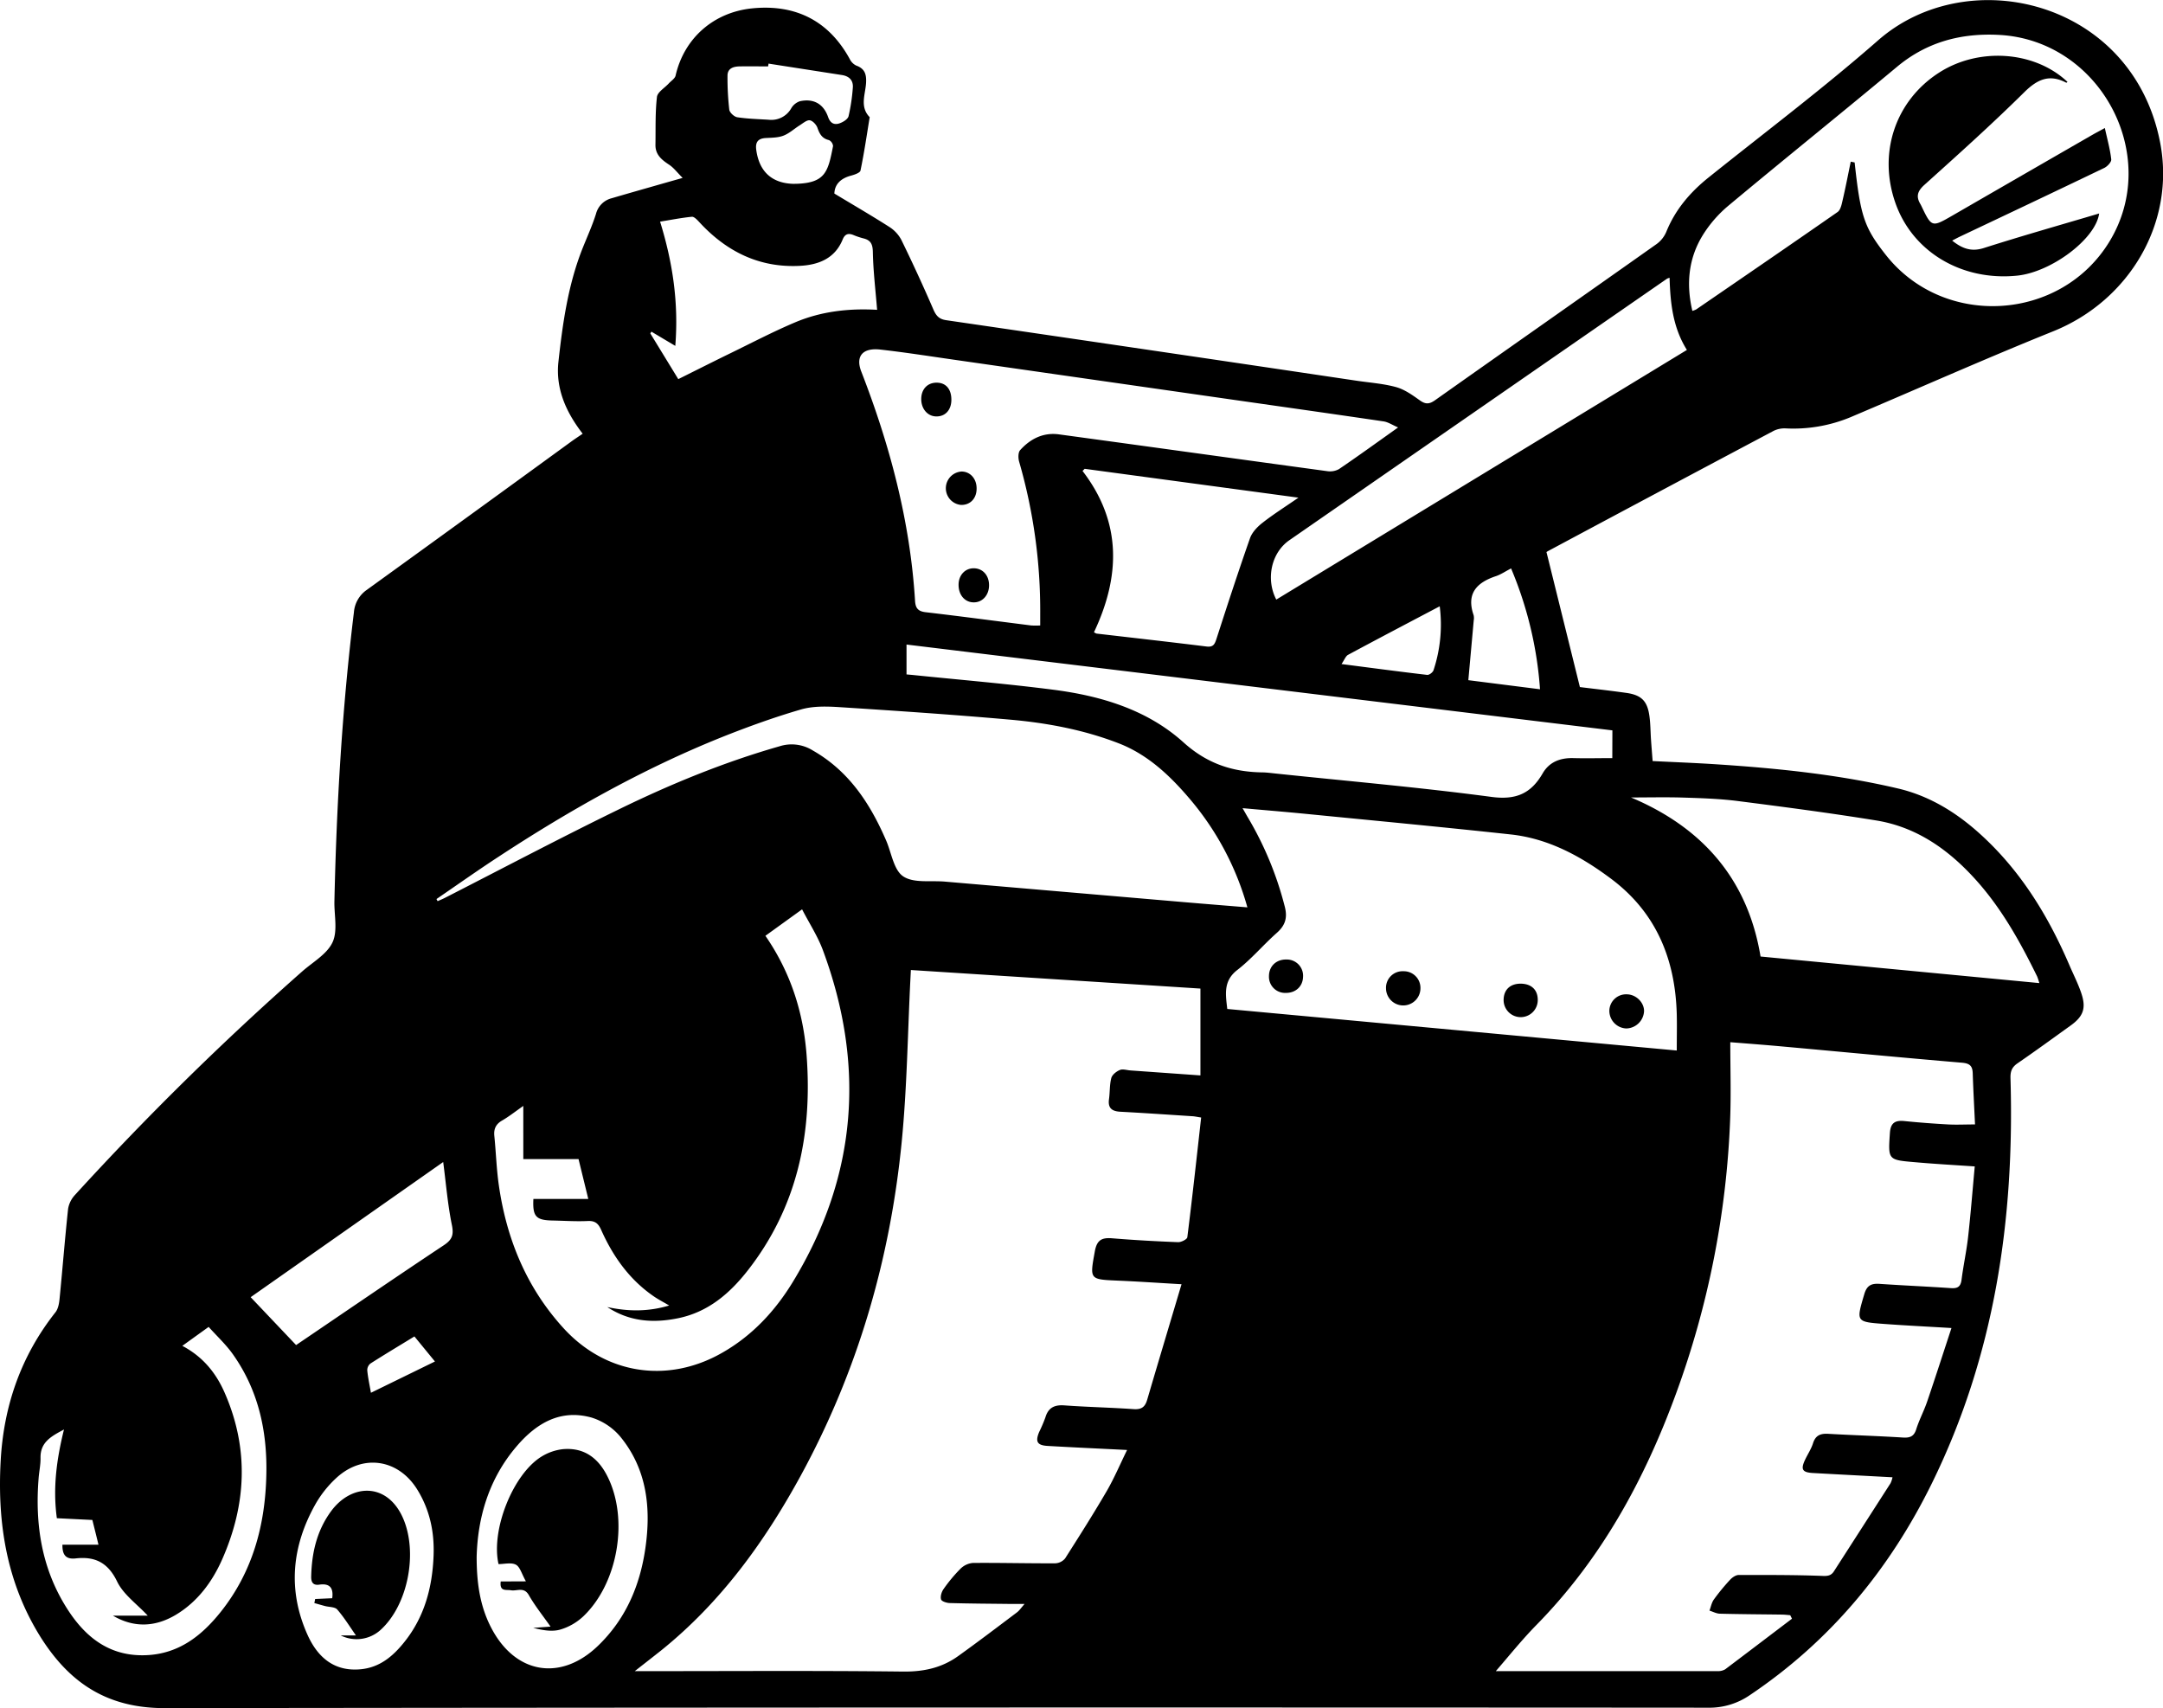 <svg xmlns="http://www.w3.org/2000/svg" viewBox="0 0 1013.76 800.51"><g data-name="Layer 2"><g data-name="Layer 1"><path d="M273.09 203.26c-7.94-10.26-12.73-21.26-11.36-33.72 2-18.18 4.55-36.33 11.45-53.51 2.1-5.24 4.46-10.42 6.15-15.8a10.16 10.16 0 0 1 7.34-7.32c8.93-2.62 17.89-5.15 26.84-7.71l6.43-1.82c-2.59-2.58-4.2-4.79-6.34-6.19-3.51-2.31-6.48-4.72-6.4-9.35.13-7.47-.15-15 .7-22.39.26-2.29 3.61-4.23 5.54-6.34 1.11-1.21 2.88-2.28 3.2-3.68 4-17.54 17.85-29.76 36.09-31.53 20.47-2 35.91 6.11 45.56 23.82a6.58 6.58 0 0 0 3 3c4 1.45 4.85 4.05 4.62 8.1-.3 5.39-3.08 11.21 1.7 16.1-1.37 8.36-2.59 16.75-4.31 25-.23 1.1-2.93 2-4.62 2.44-4.68 1.3-7.46 4-7.63 8.35 8.79 5.3 17.4 10.3 25.78 15.65a16.16 16.16 0 0 1 5.63 6.1q7.88 16.11 15 32.58c1.26 2.9 2.62 4.49 5.87 5q95.87 14 191.69 28.27c6.42 1 13 1.39 19.2 3.08 4 1.08 7.7 3.72 11.16 6.19 2.56 1.82 4.26 2 7 .13 34.67-24.52 69.46-48.88 104.13-73.4a13.61 13.61 0 0 0 4.46-5.68C785.21 98.17 792.21 90 801 83c26.52-21.24 53.71-41.73 79.25-64.11 42.24-37 119.16-18.68 132.14 47.77 7.33 37.52-14.27 74.18-50.11 88.61-31.93 12.86-63.39 26.88-95.09 40.3a69.87 69.87 0 0 1-30.27 5.2 11.58 11.58 0 0 0-5.64 1.15Q778.33 230 725.52 258.27c-.57.31-1.07.73-.71.48L740.47 322c6.17.77 13.92 1.63 21.63 2.71 7.29 1 10.09 3.88 11 11.23.46 3.46.45 7 .68 10.46.23 3.31.5 6.62.78 10.27 10.34.52 20.43.89 30.5 1.56 28.42 1.88 56.75 4.77 84.53 11.3 13.47 3.16 25.3 10 35.82 19 20.29 17.43 34 39.41 44.45 63.72 1.9 4.43 4.12 8.75 5.64 13.3 2.34 7 .89 10.82-5.06 15.09-8.25 5.93-16.46 11.92-24.83 17.66-2.68 1.84-3.42 3.79-3.33 7 1.94 66-7.36 129.78-36.77 189.71-19.93 40.62-47.86 74.27-85.6 99.56a33.36 33.36 0 0 1-19.55 5.75q-361.48-.25-723 .2c-26.82.07-44.44-11.53-58-32.75C3.23 742.28-1.33 714.17.32 684.55 1.75 658.7 9.88 635.4 26 615c1.27-1.62 1.71-4.15 1.92-6.32 1.39-14 2.49-28.13 4-42.17a12.59 12.59 0 0 1 3.24-6.51 1385.84 1385.84 0 0 1 106.46-104.72c5-4.41 11.64-8.11 14.23-13.66 2.51-5.38.74-12.74.88-19.23 1-45.31 3.64-90.51 9.15-135.52a14.08 14.08 0 0 1 6-10.4q48-34.68 95.82-69.5c1.6-1.17 3.3-2.26 5.39-3.71zm280.67 398.6c-11-.63-20.22-1.27-29.5-1.67-13.82-.59-13.51-.46-11.11-13.86 1-5.32 3.35-6.36 8.09-6 10.28.85 20.59 1.42 30.9 1.82 1.48.06 4.22-1.34 4.34-2.31 2.34-18.62 4.37-37.28 6.48-56.11-2.06-.32-3-.54-4-.6-11.3-.73-22.59-1.51-33.89-2.11-3.93-.22-5.89-1.69-5.3-5.89.46-3.29.24-6.73 1.08-9.9.4-1.54 2.35-3.09 4-3.77 1.36-.58 3.25.08 4.91.2l32.86 2.34v-40.7l-135.71-8.7-.19 3.72c-1.3 25.6-1.6 51.29-4.1 76.77-5.43 55.22-20.7 107.67-47.38 156.57-17 31.12-37.5 59.38-65.34 81.8-3.78 3-7.63 6-12.4 9.73h6.78c39.65 0 79.31-.27 119 .2 9.63.11 18.1-1.75 25.75-7.23 9.32-6.67 18.45-13.62 27.61-20.52 1.09-.82 1.87-2 3.55-3.94h-6.43c-9.5-.11-19-.16-28.48-.42-1.49 0-3.91-.75-4.21-1.69-.44-1.37.22-3.54 1.14-4.84a72.13 72.13 0 0 1 8-9.6 9.4 9.4 0 0 1 5.83-2.67c12.82-.1 25.65.23 38.47.18a6.37 6.37 0 0 0 4.69-2.3c6.6-10.36 13.2-20.75 19.39-31.36 3.55-6.08 6.3-12.62 9.66-19.46-13-.65-25.14-1.2-37.24-1.9-4.9-.28-5.84-2-4-6.46a70 70 0 0 0 2.94-6.88c1.38-4.68 4.35-6 9-5.65 10.79.78 21.61 1 32.41 1.75 3.65.24 5.33-1 6.33-4.48 5.2-17.71 10.51-35.36 16.07-54.06zm286.11 156.76c-.27-.55-.54-1.1-.82-1.65-1.28-.1-2.57-.26-3.85-.28-9.66-.13-19.33-.17-29-.42-1.69 0-3.36-.94-5-1.44.66-1.75 1-3.73 2.05-5.2a96.23 96.23 0 0 1 7.61-9.26c1-1.09 2.68-2.25 4.06-2.25 13.16 0 26.33-.06 39.48.45 2.61.1 4-.35 5.21-2.29q13.23-20.56 26.44-41.13a12 12 0 0 0 .93-2.81c-12.65-.68-24.94-1.32-37.24-2-5.07-.28-5.88-1.68-3.7-6.28 1.21-2.55 2.85-5 3.68-7.63 1.18-3.77 3.53-4.67 7.16-4.46 11.63.67 23.29 1 34.92 1.74 3.25.2 5.22-.41 6.3-3.86 1.39-4.43 3.63-8.59 5.13-13 3.85-11.29 7.5-22.65 11.39-34.46-11.11-.67-21.24-1.16-31.34-1.9-13.53-1-13.34-1-9.51-14 1.21-4.09 3.32-5.06 7.16-4.8 11.12.77 22.27 1.23 33.4 2 3 .2 4.55-.51 5-3.81.85-6.77 2.33-13.46 3.09-20.23 1.22-10.85 2.07-21.74 3.11-33-10-.68-19.13-1.18-28.22-2-12.54-1.06-12.38-1.14-11.54-13.74.32-4.72 2.5-5.95 6.79-5.52 6.79.69 13.6 1.2 20.41 1.58 4.07.22 8.16 0 12.69 0-.38-8.14-.82-16.08-1.08-24-.11-3.48-1.46-4.63-5.1-4.93-28-2.37-56.06-5.06-84.08-7.6-8-.73-16.07-1.34-24.44-2 0 12.52.39 24.34-.07 36.12a419.66 419.66 0 0 1-25.27 128.31c-14.78 40.44-35 77.6-65.49 108.65-7.06 7.19-13.36 15.14-20 22.74-1-1.18-.42-1.08.18-1.08h104.5a6.66 6.66 0 0 0 3.77-.85c10.42-7.86 20.86-15.8 31.29-23.71zm-54-266.29c0-6.11.13-11.57 0-17-.7-25.84-9.66-47.75-30.9-63.58-14-10.45-29.21-18.76-46.89-20.68-32.1-3.49-64.25-6.51-96.38-9.68-9.48-.93-19-1.71-29.34-2.64 1.17 2 1.79 3.17 2.46 4.28a158.15 158.15 0 0 1 17.31 41.78c1.37 5.2.31 8.82-3.68 12.36-6.35 5.62-11.87 12.25-18.55 17.42s-5.46 11.52-4.7 18.27zm-581.32-71l.55 1c1.12-.5 2.26-.95 3.36-1.51 27.4-14 54.61-28.38 82.27-41.84 24.07-11.72 48.85-21.87 74.7-29.25a18.64 18.64 0 0 1 15.54 2c16.93 9.65 26.88 24.89 34.36 42.2 2.51 5.8 3.54 13.84 8 16.79 4.86 3.26 12.85 1.88 19.49 2.45Q499 418 555.28 422.82c9.59.82 19.2 1.58 29.35 2.42a133.63 133.63 0 0 0-27.49-51.39c-9.15-10.7-19.46-20.32-32.82-25.49-16.37-6.34-33.61-9.57-51-11.1-26.53-2.34-53.11-4.13-79.69-5.84-6-.39-12.5-.59-18.2 1.07-12.59 3.66-25 8.15-37.16 13-36.89 14.82-71.36 34.24-104.56 56-9.86 6.43-19.44 13.23-29.14 19.85zm450.74-221c-2.73-1.17-4.7-2.52-6.81-2.84-23.71-3.5-47.44-6.84-71.16-10.24l-130-18.64c-11.54-1.65-23.05-3.47-34.62-4.77-8.45-1-11.84 3.15-9 10.37 13.44 34.62 22.88 70.17 25.17 107.39.21 3.38 1.38 4.89 4.93 5.31 16.53 1.93 33 4.14 49.54 6.22a38.29 38.29 0 0 0 4.19 0v-5.39a251 251 0 0 0-9.9-71.45c-.46-1.65-.47-4.26.5-5.34 4.79-5.32 10.86-8.38 18.19-7.38 41.89 5.7 83.75 11.54 125.63 17.23a8.75 8.75 0 0 0 5.59-.94c9.1-6.18 17.99-12.62 27.77-19.57zM867.41 75.77l1.83.36c2.72 25.25 4.52 30.57 14.69 43.44 27.24 34.46 82 31.1 104.78-6.44 24.48-40.33-4.35-94.28-51.76-96.77-17.75-.94-33.83 3.26-47.84 14.94-26.22 21.86-52.84 43.25-79.06 65.12a57.48 57.48 0 0 0-12 13.81c-6.71 10.9-7.83 22.88-4.87 35.47a10.53 10.53 0 0 0 1.82-.7c22.11-15.17 44.24-30.31 66.24-45.63 1.29-.89 1.84-3.19 2.24-5 1.44-6.11 2.64-12.37 3.93-18.6zM245.26 518.29c-4.23 3-6.95 5.13-9.93 6.85s-4 4-3.63 7.36c.76 7.61 1 15.29 2.08 22.86 3.62 25.29 13 48.14 30.4 67.17 19.75 21.59 48.74 26 74.14 11.54 14.14-8 24.92-19.6 33.23-33.22 30.15-49.46 34.17-101.53 14.11-155.58-2.43-6.55-6.36-12.55-9.74-19.1l-17.19 12.4c11.82 17.14 17.84 35.94 19.33 56.27 2.71 36.79-4.44 70.93-27.59 100.55-8.43 10.78-18.56 19.51-32.62 22.4-11.78 2.43-22.93 1.57-33.22-5.23 9.57 2.08 19 2.28 29-.73-2.79-1.64-5-2.78-7.05-4.17-11.49-7.84-19.24-18.73-24.82-31.25-1.33-3-2.84-4.33-6.29-4.17-5.48.26-11-.12-16.48-.23-7.83-.14-9.41-1.88-9-10.1h25.73c-1.55-6.36-3-12.25-4.57-18.69h-25.89zm510.44-176l-330.83-40.22v14l2.7.24c22 2.27 44.06 4.1 66 6.92 22.42 2.88 44.1 9.35 61.11 24.69 10.94 9.87 22.72 13.8 36.65 14.06 2.16 0 4.31.31 6.47.53 33.75 3.55 67.6 6.49 101.2 10.96 11.51 1.54 18.54-1.55 24-11 3.12-5.39 8.24-7.34 14.39-7.18s12.17 0 18.26 0zm200.1 118.44a31.47 31.47 0 0 0-1-3.05c-7.83-16-16.48-31.6-28.46-45-12.72-14.22-27.78-25.05-47-28.17-21.5-3.48-43.1-6.32-64.71-9.08-8.4-1.08-16.91-1.36-25.39-1.63s-16.84-.06-24.82-.06c32.82 13.81 54.62 37.64 60.72 74.54zM598.17 281l192.45-117c-6.65-10.61-7.77-22.09-8.12-33.82a8.86 8.86 0 0 0-1.15.4q-88.51 61.26-177 122.56c-8.58 5.91-11.17 18.28-6.18 27.86zm-89.81-61.29l-1 1c18.57 24.15 17.67 49.59 5.37 75.59a5.6 5.6 0 0 0 1.19.63c17.19 2 34.38 3.93 51.55 6.06 3.17.4 3.85-1.07 4.67-3.6 5.11-15.8 10.25-31.61 15.76-47.27 1-2.72 3.41-5.23 5.77-7.08 5.1-4 10.58-7.45 16.89-11.81zM26.65 711.52c-1.95-14.23-.11-27.63 3.34-41.58-6 3.2-11.11 5.94-11 13.28.07 3.14-.63 6.28-.88 9.44-1.77 21.77 1.38 42.5 13.35 61.26 8.9 14 20.73 22.89 38.22 21.73 14.63-1 25-9.28 33.68-20.11 15.08-18.86 21-40.91 21.47-64.62.44-20.28-3.76-39.41-15.67-56.22-3.27-4.62-7.53-8.55-11.37-12.84l-12.34 8.88c9.84 5.19 16 13 20 22.34 11.33 26.11 10 52.17-1.38 77.86-4.68 10.51-11.49 19.68-21.45 25.72-9.49 5.75-19.6 6.48-29.69.52h16.32c-5.14-5.51-11.44-9.92-14.36-16-4.31-8.92-10.43-11.84-19.42-10.82-4.66.52-6.3-1.71-6.21-6.43h16.89c-1-4.19-1.94-7.85-2.86-11.59zM317.9 177.68c8.35-4.15 16.06-8.05 23.83-11.84 10.31-5 20.5-10.37 31.06-14.82 12.28-5.18 25.37-6.57 38.3-5.82-.75-9.3-1.83-18.2-2-27.12-.08-3.69-1-5.53-4.45-6.37a34 34 0 0 1-4.72-1.59c-2.48-1-4-.33-5 2.18-3.67 8.92-11.34 11.83-20 12.29-19.09 1-34.55-6.74-47.27-20.6-.94-1-2.34-2.51-3.4-2.4-4.87.48-9.71 1.44-14.88 2.29 5.93 19.16 8.74 38 7.13 58.22l-11.18-6.66-.54.8zm-94.5 552c0 13.07 1.82 24.15 7.44 34.33 11.44 20.72 32.3 23.76 49.38 7.35 13.08-12.56 19.74-28.28 22.26-45.81 2.69-18.68.79-36.79-11.55-52a28.71 28.71 0 0 0-13.66-9.19c-14.58-4.08-25.89 2.64-35.1 13.42-13.17 15.35-18.31 33.64-18.77 51.9zm-84.62-99.31c22.85-15.49 45.9-31.29 69.18-46.75 3.95-2.62 4.79-4.83 3.83-9.53-1.95-9.5-2.73-19.25-4.07-29.5l-90.24 63.34zm64.43 98.68c.43-11.08-1.78-21.5-7.67-31-8.85-14.26-25.47-16.82-37.86-5.44a51.08 51.08 0 0 0-9.87 12.39c-11.08 19.73-13.05 40.36-3.66 61.21 4.65 10.33 12.38 17.33 25 16.09 9-.89 15.21-6.26 20.49-12.92 9.36-11.76 13.01-25.54 13.57-40.33zm505-462.65c-2.74 1.42-4.83 2.87-7.14 3.63-9 3-13.9 8.18-10.41 18.26a6.25 6.25 0 0 1 .05 2.48c-.82 9.17-1.66 18.34-2.53 28l33.6 4.26a177.53 177.53 0 0 0-13.56-56.63zm-348-236.59l-.21 1.31c-4.5 0-9-.08-13.49 0-2.85.08-5.56.94-5.54 4.4a131.25 131.25 0 0 0 .83 15.88c.18 1.37 2.3 3.33 3.75 3.55 4.9.75 9.9.86 14.86 1.18a10.69 10.69 0 0 0 10.46-5.43 7.49 7.49 0 0 1 4-3.25c6.33-1.41 11.06 1.16 13.23 7.33 1 2.89 2.77 3.84 5.2 3.08 1.7-.54 4-1.92 4.39-3.36a86 86 0 0 0 2-13.23c.35-3.59-1.65-5.57-5.12-6.11zm314.56 254.33c-14.81 7.81-28.92 15.2-42.95 22.75-1.14.62-1.69 2.32-3.08 4.32 14.12 1.82 27.12 3.56 40.14 5.08 1 .11 2.71-1.23 3-2.24a67.91 67.91 0 0 0 2.89-29.91zm-302.3-198h.5c14-.34 15.12-5.76 17.47-17.69a3.47 3.47 0 0 0-1.92-2.79c-3.24-.76-4.4-2.89-5.4-5.76-.52-1.49-2.28-3.38-3.65-3.53s-3.18 1.43-4.71 2.39c-2.54 1.59-4.83 3.76-7.57 4.81-2.55 1-5.54.95-8.34 1.12-3.66.22-4.89 2-4.41 5.55 1.42 10.41 7.56 15.85 18.03 15.93zM173.85 652.73l30-14.66-9.62-11.74c-6.85 4.19-13.8 8.35-20.62 12.7a4 4 0 0 0-1.48 3.16c.3 3.28 1.02 6.52 1.72 10.54z"/><path d="M657.74 455.18a7.79 7.79 0 0 1 8 7.79 8.07 8.07 0 0 1-16.14.33 7.75 7.75 0 0 1 8.14-8.12zM762.54 466c4.25.07 8 3.77 8 7.83a8.52 8.52 0 0 1-8.39 8.16 8.28 8.28 0 0 1-7.87-8.55 7.85 7.85 0 0 1 8.26-7.44zm-49.95-5c5.14 0 8.2 2.89 8.13 7.8a8 8 0 0 1-16-.22c.07-4.7 3-7.53 7.87-7.58zm-101.87-3.21c-.12 4.5-3.46 7.6-8.13 7.54a7.56 7.56 0 0 1-7.85-7.82c0-4.75 3.5-8 8.38-7.83a7.61 7.61 0 0 1 7.6 8.11zM463.55 274.3c0 4.53-3 7.94-7 8-4.25.1-7.31-3.38-7.28-8.26 0-4.52 3.1-7.8 7.25-7.71s7.05 3.37 7.03 7.97zm-5.83-45.3c0 4.66-3.05 7.77-7.37 7.63a7.85 7.85 0 0 1 .42-15.65c4.08.1 7 3.47 6.95 8.02zm-11.83-41.66c0 4.78-2.83 7.9-7.12 7.82-4-.06-7-3.52-7-8.12s2.88-7.72 7.24-7.7 6.88 3.04 6.88 8zM986.5 60c1.21 5.51 2.5 10.06 3 14.7.14 1.22-1.8 3.29-3.26 4-22.48 10.81-45 21.46-67.58 32.15-1.16.55-2.29 1.17-3.72 1.91 4.62 3.67 8.9 5.38 14.84 3.48 17.87-5.7 35.92-10.81 54.05-16.19-1.6 11.92-22.41 27.51-38.45 29.13-25.81 2.61-48.79-11-56.93-33.76-8.4-23.47-.26-48.09 20.3-61.34C927.47 22 953.7 23.89 969 38.39c-.2.14-.48.42-.58.37-7.84-4.15-13.5-1.64-19.65 4.43-15.17 15-31 29.2-46.87 43.48-3.19 2.88-4 5.39-1.83 9 .17.28.31.58.46.88 4.77 10 4.93 10 14.25 4.64Q947.9 82.06 981 63c1.28-.72 2.6-1.41 5.5-3zM246.49 741.11c-2-3.54-2.77-6.8-4.71-7.81-2.2-1.15-5.46-.27-8.13-.27-3.63-16 6.74-42 20-50.3a24.19 24.19 0 0 1 10.17-3.57c10-.87 16.68 4.21 21 13 9.86 19.85 4.87 49.74-11.37 65.29a26.85 26.85 0 0 1-11 6.3c-3.89 1.07-8.3.23-12.55-.84l8.13-.59c-3.44-4.91-7.23-9.61-10.19-14.78-2.3-4-5.57-1.76-8.37-2.25-2.31-.4-5.4.76-4.79-4.13zm-86.8 25.34h7.13c-2.9-4.12-5.51-8.41-8.77-12.15-1.1-1.26-3.81-1.1-5.77-1.63-1.66-.44-3.3-.92-4.95-1.39l.38-1.9 8-.36c.67-5-1.29-7.06-6.1-6.36-2.86.41-3.83-1.13-3.76-3.81.26-11 2.59-21.39 9.25-30.51 9.65-13.22 26.48-13.65 33.82 3.21 7 16.07 2.33 40.58-10.5 52.27a16.68 16.68 0 0 1-18.73 2.63z"/></g></g></svg>